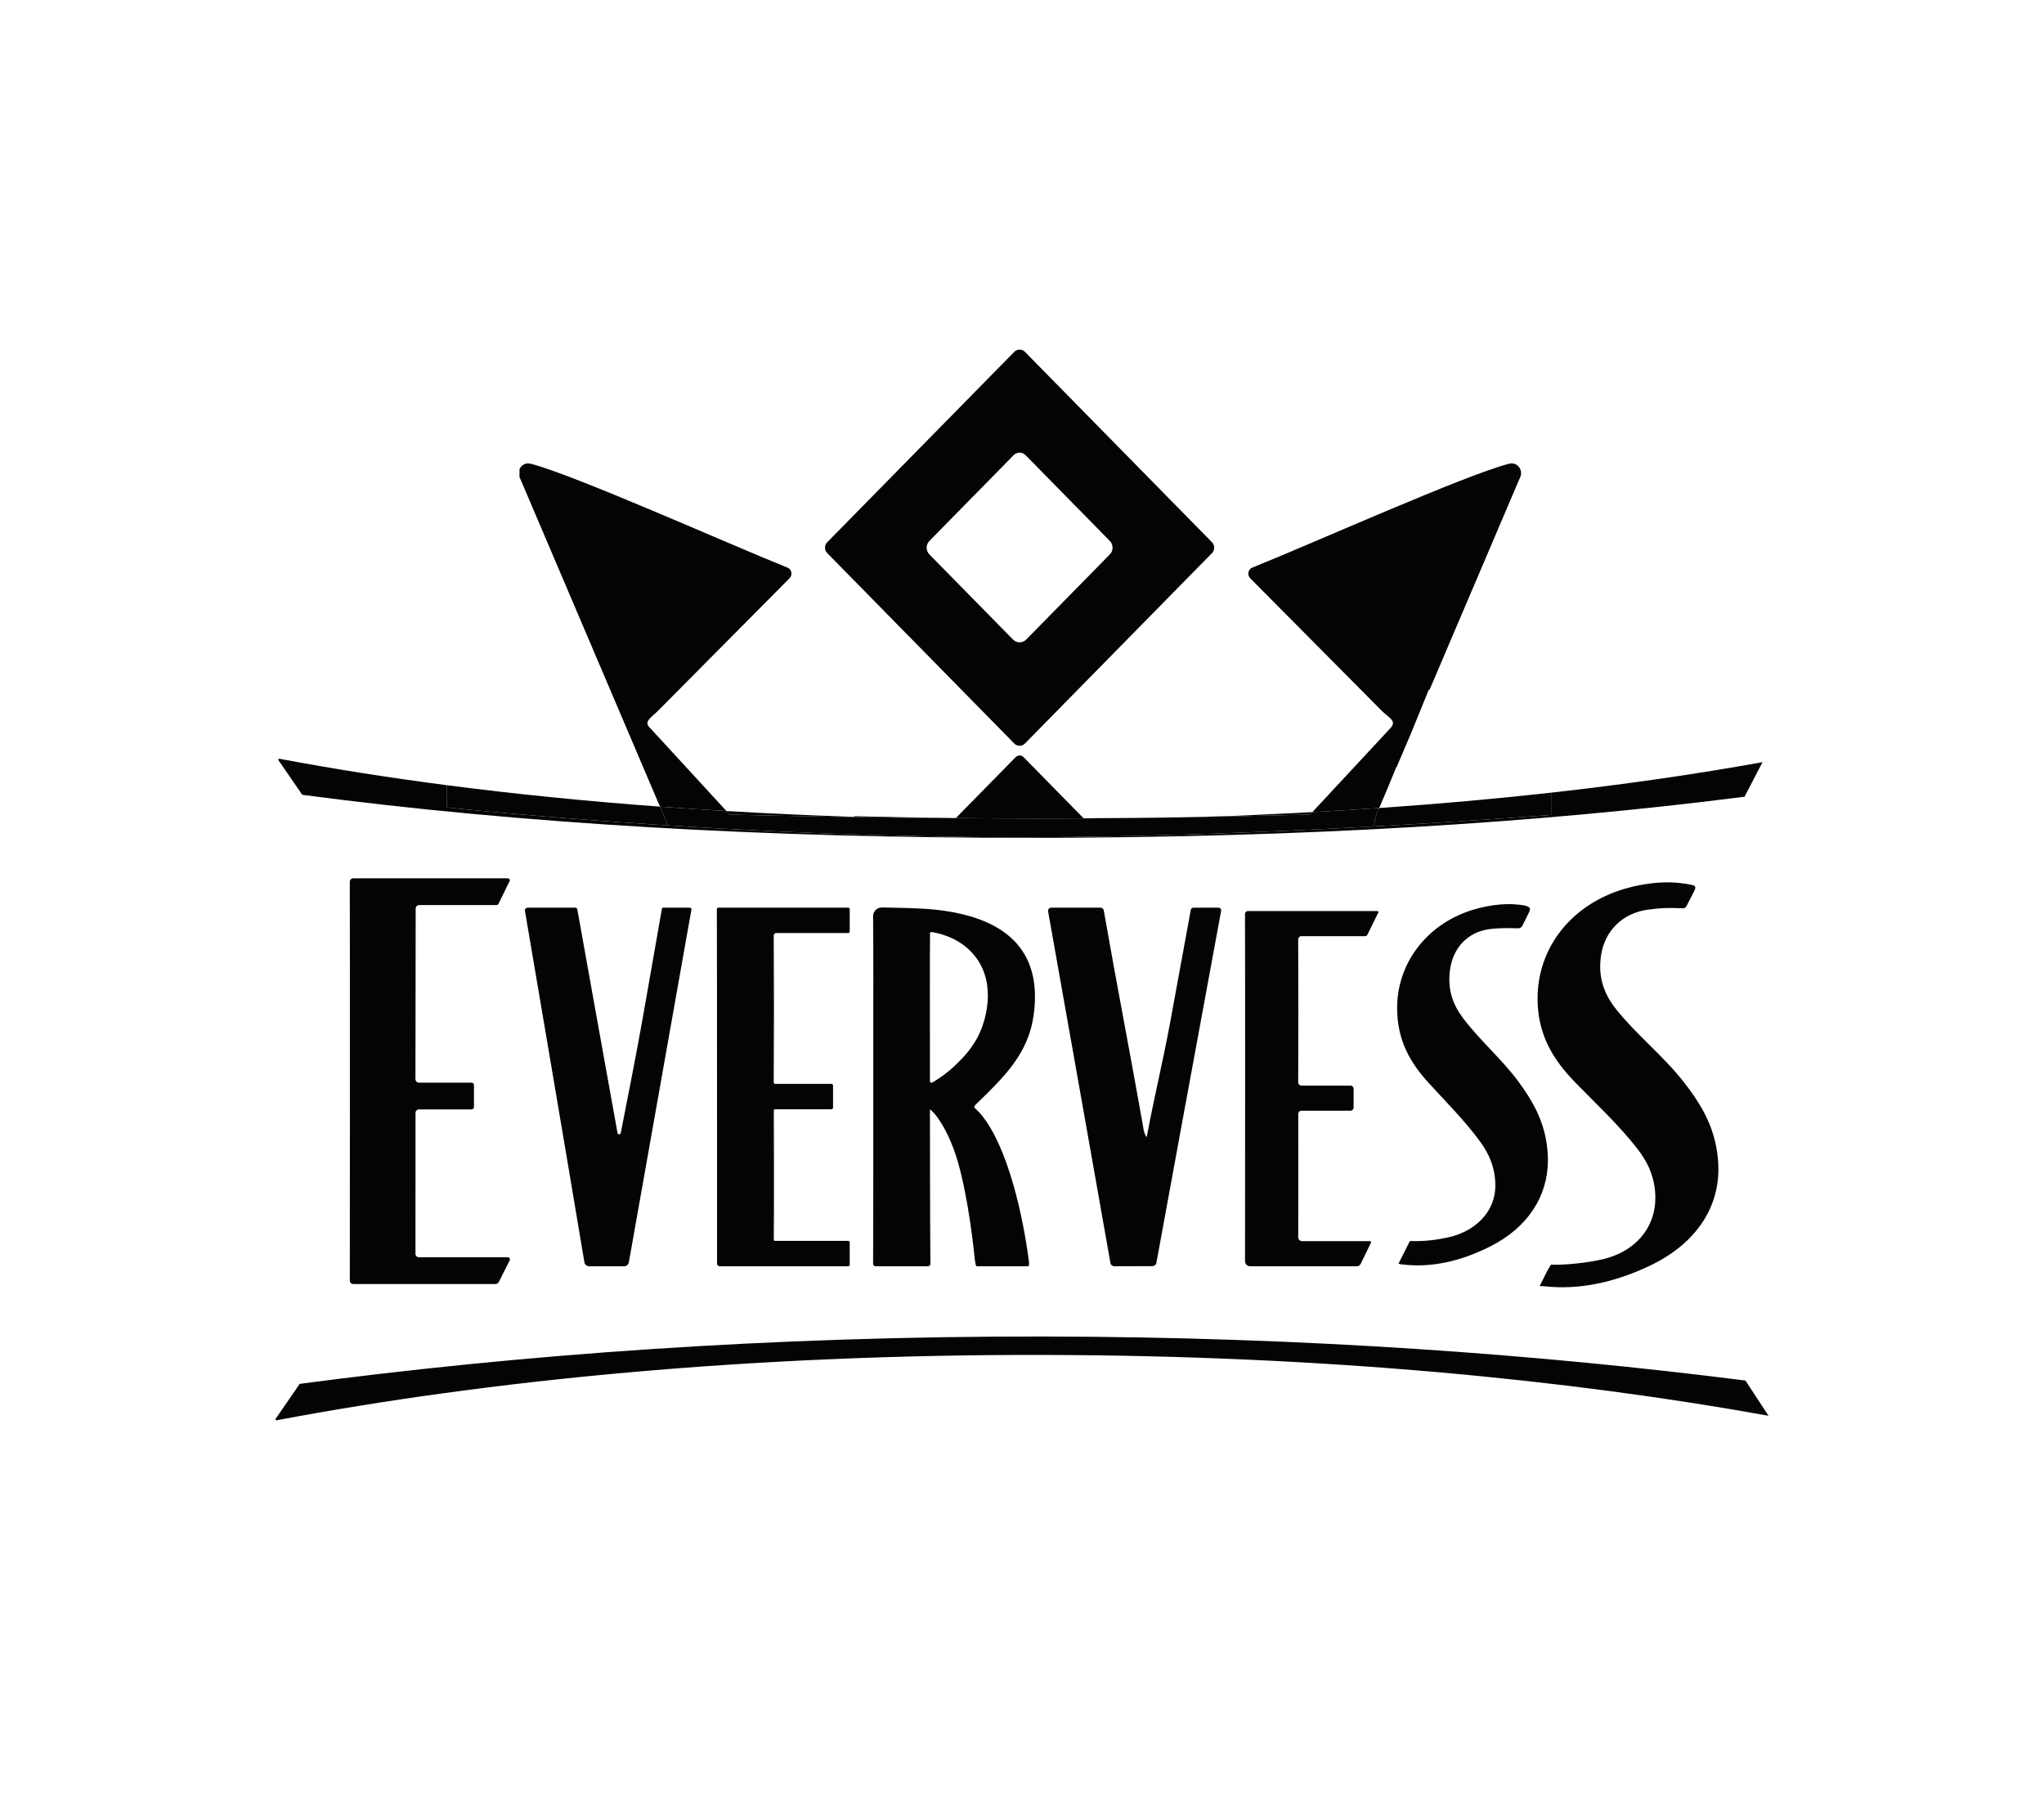 <svg xmlns="http://www.w3.org/2000/svg" xmlns:xlink="http://www.w3.org/1999/xlink" version="1.1" width="841.89pt" height="739.867pt" viewBox="0 0 841.89 739.867">
<defs>
<clipPath id="clip_0">
<path transform="matrix(1,0,0,-1,0,739.867)" d="M0 739.867H841.89V0H0Z"/>
</clipPath>
</defs>
<g id="layer_1" data-name="">
<g clip-path="url(#clip_0)">
<path transform="matrix(1,0,0,-1,485.957,336.696)" d="M0 0C-13.127-.183-26.333-.317-39.651-.382L-64.39 24.808C-65.278 25.707-66.718 25.707-67.601 24.808L-92.251-.292C-81.946-.408-70.829-.481-59.123-.481-33.426-.481-14.202-.275 0 0" fill="#030404"/>
<path transform="matrix(1,0,0,-1,342.484,336.438)" d="M0 0C16.913-.283 33.947-.496 51.171-.601L51.221-.55C34.934-.366 20.682-.072 9.383 .216L9.5-.052C-8.508 .527-26.103 1.329-43.278 2.337L-41.934 .874C-28.076 .517-14.077 .239 0 0" fill="#030404"/>
<path transform="matrix(1,0,0,-1,497.653,336.438)" d="M0 0C14.082 .239 28.081 .517 41.939 .874L42.886 1.893C35.747 1.507 28.535 1.157 21.253 .842 16.508 .559 6.55 .094-11.696-.258-7.808-.204-3.924-.147-.049-.084Z" fill="#030404"/>
<path transform="matrix(1,0,0,-1,275.061,340.031)" d="M0 0-.596 1.4C-.567 1.399-.538 1.398-.509 1.397L-3.215 7.737C-33.99 10.004-63.275 12.967-90.948 16.565V7.415C-90.948 7.415-54.329 3.432 0 0" fill="#030404"/>
<path transform="matrix(1,0,0,-1,274.465,338.631)" d="M0 0 .596-1.4C41.723-3.998 92.998-6.28 146.222-6.28 196.552-6.28 249.801-4.077 291.097-1.825L292.12 .687C291.928 .68 291.738 .672 291.546 .665 292.278 2.481 292.784 3.743 292.775 3.743L292.731 3.738 293.597 5.773C284.547 5.152 275.373 4.589 266.075 4.087L265.128 3.068C251.27 2.71 237.27 2.432 223.188 2.193L223.139 2.109C219.264 2.047 215.381 1.989 211.492 1.935 197.29 1.661 178.066 1.454 152.369 1.454 140.663 1.454 129.546 1.527 119.241 1.644L119.191 1.593C101.966 1.697 84.932 1.91 68.019 2.193 53.942 2.432 39.943 2.71 26.085 3.068L24.741 4.53C15.497 5.073 6.374 5.674-2.619 6.337L.087-.003C.058-.002 .029-.001 0 0" fill="#030404"/>
<path transform="matrix(1,0,0,-1,567.24,334.888)" d="M0 0C.009 0-.497-1.262-1.229-3.078-1.037-3.071-.847-3.063-.655-3.056L-1.678-5.569C41.523-3.213 71.641-.802 71.641-.802V8.361C48.991 5.834 25.369 3.714 .822 2.03L-.044-.005Z" fill="#030404"/>
<path transform="matrix(1,0,0,-1,382.8,222.84)" d="M0 0 34.723 35.35C36.069 36.72 38.251 36.72 39.597 35.35L74.32 0C75.828-1.535 75.828-4.019 74.32-5.554L39.89-40.605C38.382-42.14 35.938-42.14 34.435-40.605L0-5.554C-1.508-4.019-1.508-1.535 0 0M34.976-83.461C35.582-84.072 36.372-84.38 37.162-84.38 37.948-84.38 38.738-84.072 39.344-83.461L116.415-4.997C117.616-3.77 117.616-1.783 116.415-.556L39.344 77.907C38.738 78.523 37.948 78.826 37.162 78.826 36.372 78.826 35.582 78.523 34.976 77.907L-42.091-.556C-43.301-1.783-43.301-3.77-42.091-4.997Z" fill="#030404"/>
<path transform="matrix(1,0,0,-1,571.505,324.774)" d="M0 0 3.591 8.748C3.591 8.748 3.665 8.778 3.757 8.813L9.848 23.108 16.961 40.582C16.961 40.582 17.104 40.639 17.36 40.742L53.411 125.358 54.661 128.224C55.992 131.279 53.304 134.592 50.122 133.762 31.6 128.954-29.687 101.418-55.69 90.957-57.471 90.242-57.905 87.917-56.544 86.545L-2.464 32.046C.737 28.822 4.117 27.892 .985 24.599L-30.965-9.771C-21.667-9.269-12.493-8.706-3.442-8.084Z" fill="#030404"/>
<path transform="matrix(1,0,0,-1,268.032,300.175)" d="M0 0C-3.243 2.935-.131 4.223 3.07 7.447L57.15 61.947C58.511 63.318 58.077 65.643 56.296 66.358 30.293 76.82-30.993 104.355-49.516 109.164-51.522 109.685-53.327 108.563-54.054 106.898V103.625L-52.805 100.759-.462-22.1 3.814-32.119C12.807-32.782 21.931-33.383 31.174-33.926Z" fill="#030404"/>
<path transform="matrix(1,0,0,-1,124.405,327.271)" d="M0 0C.064-.095 .162-.154 .274-.169 88.82-11.907 190.802-18.078 304.228-17.873 411.746-17.681 509.054-11.878 594.151-.928L601.548 13.31C574.435 8.396 545.36 4.19 514.477 .744V-8.42C514.477-8.42 484.358-10.83 441.157-13.186 399.862-15.438 346.613-17.641 296.282-17.641 243.058-17.641 191.783-15.358 150.656-12.76 96.327-9.328 59.708-5.346 59.708-5.346V3.805C35.428 6.962 12.385 10.605-9.316 14.702-9.662 14.767-9.906 14.382-9.706 14.095Z" fill="#030404"/>
<path transform="matrix(1,0,0,-1,273.053,373.91)" d="M0 0C-.198 0-.367-.135-.401-.331-.997-3.745-6.037-32.605-8.592-46.984-11.05-60.815-15.631-84.048-17.371-92.814-17.522-93.566-18.566-93.558-18.707-92.803-21.045-80.006-33.819-8.758-35.257-.734-35.335-.305-35.707 0-36.145 0H-55.708C-56.414 0-56.95-.641-56.83-1.357-54.911-12.683-40.215-98.923-32.353-146.055-32.191-147.024-31.376-147.722-30.421-147.722H-15.964C-15.016-147.722-14.206-147.032-14.035-146.071-11.271-130.476 10.18-9.479 11.735-.758 11.805-.357 11.503 0 11.107 0Z" fill="#030404"/>
<path transform="matrix(1,0,0,-1,319.659,384.36)" d="M0 0H29.696C30.045 0 30.327 .281 30.327 .63V9.821C30.327 10.167 30.045 10.451 29.696 10.451H-23.73C-24.102 10.451-24.405 10.17-24.402 9.797-24.28-12.912-24.353-126.255-24.321-136.164-24.319-136.784-23.816-137.271-23.194-137.271H29.696C30.045-137.271 30.327-136.99 30.327-136.641V-127.448C30.327-127.104 30.045-126.82 29.696-126.82H-.396C-.703-126.82-.951-126.588-.948-126.284-.839-113.666-.854-85.615-.94-73.125-.943-72.818-.695-72.586-.386-72.586H22.79C23.162-72.586 23.462-72.287 23.462-71.914V-62.807C23.462-62.437 23.162-62.135 22.79-62.135H-.38C-.708-62.135-.974-61.857-.971-61.529-.852-38.96-.86-23.462-.971-.992-.977-.456-.539 0 0 0" fill="#030404"/>
<path transform="matrix(1,0,0,-1,393.386,438.903)" d="M0 0C-3.396-3.229-6.732-5.492-9.389-7.042-9.821-7.292-10.36-6.982-10.36-6.482-10.362 18.17-10.433 48.739-10.331 50.934-10.287 51.872-10.326 53.382-10.357 54.291-10.37 54.703-10.016 55.015-9.61 54.95-6.107 54.385 2.536 52.377 8.378 44.773 17.732 32.595 11.563 16.907 10.771 14.894 7.849 7.461 2.667 2.537 0 0M32.4 21.022C36.046 48.343 19.714 60.958-7.224 64.07-14.506 64.911-22.803 64.904-30.079 65.076-32.139 65.125-33.796 63.477-33.775 61.417-33.618 45.181-33.699 28.944-33.699 12.709-33.699-17.532-33.645-51.26-33.772-81.735-33.775-82.287-33.327-82.727-32.775-82.727H-11.162C-10.607-82.727-10.159-82.287-10.167-81.732-10.315-67.495-10.36-30.027-10.36-18.118-7.888-19.628-2.289-27.709 1.18-39.843 5.565-55.195 7.67-75.513 8.188-80.435 8.287-81.404 8.461-82.165 8.792-82.727H30.225C30.47-82.282 30.522-81.644 30.402-80.711 28.165-63.234 22.001-33.582 10.519-19.964 9.466-18.719 8.263-17.79 7.972-17.337 7.766-17.027 7.93-16.659 8.711-15.902 20.256-4.701 30.243 4.867 32.4 21.022" fill="#030404"/>
<path transform="matrix(1,0,0,-1,718.913,568.706)" d="M0 0C-84.871 10.786-181.599 17.944-288.288 18.137-402.855 18.342-505.857 10.506-595.294-1.349-595.405-1.365-595.506-1.427-595.568-1.52L-605.372-15.756C-605.576-16.049-605.327-16.438-604.98-16.373-518.525-.049-411.192 10.847-288.288 10.546-173.727 10.266-73.227 .397 9.509-14.506Z" fill="#030404"/>
<path transform="matrix(1,0,0,-1,145.515,528.948)" d="M0 0H58.547C59.138 0 59.677 .333 59.943 .859L64.432 9.763C64.724 10.344 64.302 11.026 63.654 11.026H27.03C26.249 11.026 25.616 11.649 25.613 12.428 25.61 20.626 25.626 62.284 25.629 70.513 25.631 71.302 26.269 71.927 27.058 71.927H48.718C49.257 71.927 49.695 72.365 49.695 72.904V81.977C49.695 82.514 49.255 82.954 48.718 82.954H27.064C26.256 82.954 25.603 83.607 25.603 84.417L25.696 154.688C25.696 155.478 26.334 156.115 27.124 156.115H58.997C59.346 156.115 59.664 156.311 59.797 156.615L64.396 166.02C64.633 166.553 64.214 167.142 63.594 167.142H.013C-.789 167.142-1.443 166.491-1.44 165.691-1.336 133.792-1.419 15.686-1.43 1.414-1.43 .625-.789 0 0 0" fill="#030404"/>
<path transform="matrix(1,0,0,-1,491.539,373.91)" d="M0 0C-.526 0-.974-.365-1.068-.88-2.019-6.102-6.956-33.199-9.513-46.984-12.722-64.289-15.959-77.029-19.233-94.571-20.483-92.754-20.532-91.175-20.803-89.631-26.22-58.958-31.6-31.592-36.913-1.128-37.025-.482-37.59 0-38.246 0H-58.544C-59.362 0-59.984-.721-59.841-1.526-51.958-45.762-36.34-134.086-34.181-146.31-34.033-147.139-33.314-147.725-32.475-147.722L-16.923-147.67C-16.089-147.667-15.381-147.087-15.232-146.269-12.99-134.036 3.412-44.489 11.43-1.294 11.555-.612 11.029 0 10.336 0Z" fill="#030404"/>
<path transform="matrix(1,0,0,-1,679.425,521.464)" d="M0 0C18.188 8.604 28.274 22.852 28.36 39.64 28.376 42.78 28.053 45.83 27.519 48.734 25.535 59.552 20.18 67.953 14.045 75.787 5.667 86.483-5.083 94.915-13.589 105.478-18.253 111.27-21.311 118.117-20.048 127.466-18.631 137.956-11.159 145.36-.549 146.753 4.737 147.446 7.406 147.558 13.461 147.297 14.133 147.269 14.821 147.427 15.159 148.089 15.501 148.753 17.407 152.462 18.438 154.472 19.154 155.868 18.891 156.498 17.936 156.79 16.704 157.168 13.54 157.634 11.123 157.837 4.742 158.371-3.081 157.436-10.131 155.371-32.595 148.792-46.179 130.711-46.127 110.012-46.088 94.991-39.481 84.706-30.77 75.732-22.011 66.711-12.74 58.172-4.99 48.192-.698 42.666 2.375 36.293 2.388 28.032 2.406 15.449-6.12 5.659-19.621 2.638-26.212 1.164-35.199 .264-40.604 .497L-42.205-2.216-45.264-8.294C-44.634-8.394-43.862-8.349-43.327-8.409-29.728-9.927-15.219-7.201 0 0" fill="#030404"/>
<path transform="matrix(1,0,0,-1,536.026,385.649)" d="M0 0H26.259C26.642 0 26.993 .216 27.163 .563L31.691 9.766C31.824 10.037 31.629 10.352 31.329 10.352H-22.017C-22.688 10.352-23.233 9.782-23.23 9.071-23.131-18.423-23.207-117.926-23.22-133.831-23.222-135.026-22.306-135.982-21.178-135.982H22.78C23.488-135.982 24.134-135.565 24.457-134.901L28.644-126.31C28.798-125.994 28.569-125.627 28.217-125.627H.242C-.615-125.627-1.31-124.903-1.307-123.994-1.292-116.525-1.227-85.467-1.294-73.261-1.299-72.508-.721-71.904-.011-71.904H20.222C20.931-71.904 21.506-71.297 21.506-70.547V-62.909C21.506-62.159 20.931-61.552 20.222-61.552H-.042C-.753-61.552-1.328-60.929-1.323-60.174-1.224-39.541-1.229-22.496-1.326-1.422-1.328-.646-.734 0 0 0" fill="#030404"/>
<path transform="matrix(1,0,0,-1,597.256,509.538)" d="M0 0C-5.68-1.357-11.149-1.896-16.407-1.698-16.459-1.696-16.495-1.693-16.544-1.691L-16.572-1.739-21.225-10.983C-20.804-11.281-20.083-11.29-19.47-11.363-8.131-12.719 3.968-10.285 16.659-3.868 31.824 3.804 40.235 16.503 40.306 31.47 40.319 34.269 40.05 36.988 39.605 39.577 37.949 49.218 33.485 56.708 28.368 63.692 21.383 73.227 12.419 80.745 5.328 90.162 1.437 95.324-1.113 101.428-.058 109.762 1.122 119.111 7.247 125.533 16.094 126.773 20.854 127.442 27.498 127.122 28.198 127.122 28.901 127.122 29.498 127.632 29.769 128.172 30.037 128.713 31.735 132.161 32.472 133.591 33.521 135.622 33.027 136.542 27.047 136.966 21.727 137.445 14.922 136.479 9.041 134.638-9.686 128.773-21.848 112.653-21.804 94.201-21.772 80.813-16.262 71.643-8.998 63.643-1.696 55.601 6.036 47.991 12.497 39.095 16.076 34.168 18.638 28.485 18.648 21.123 18.664 9.906 9.807 2.308 0 0" fill="#030404"/>
</g>
</g>
</svg>
